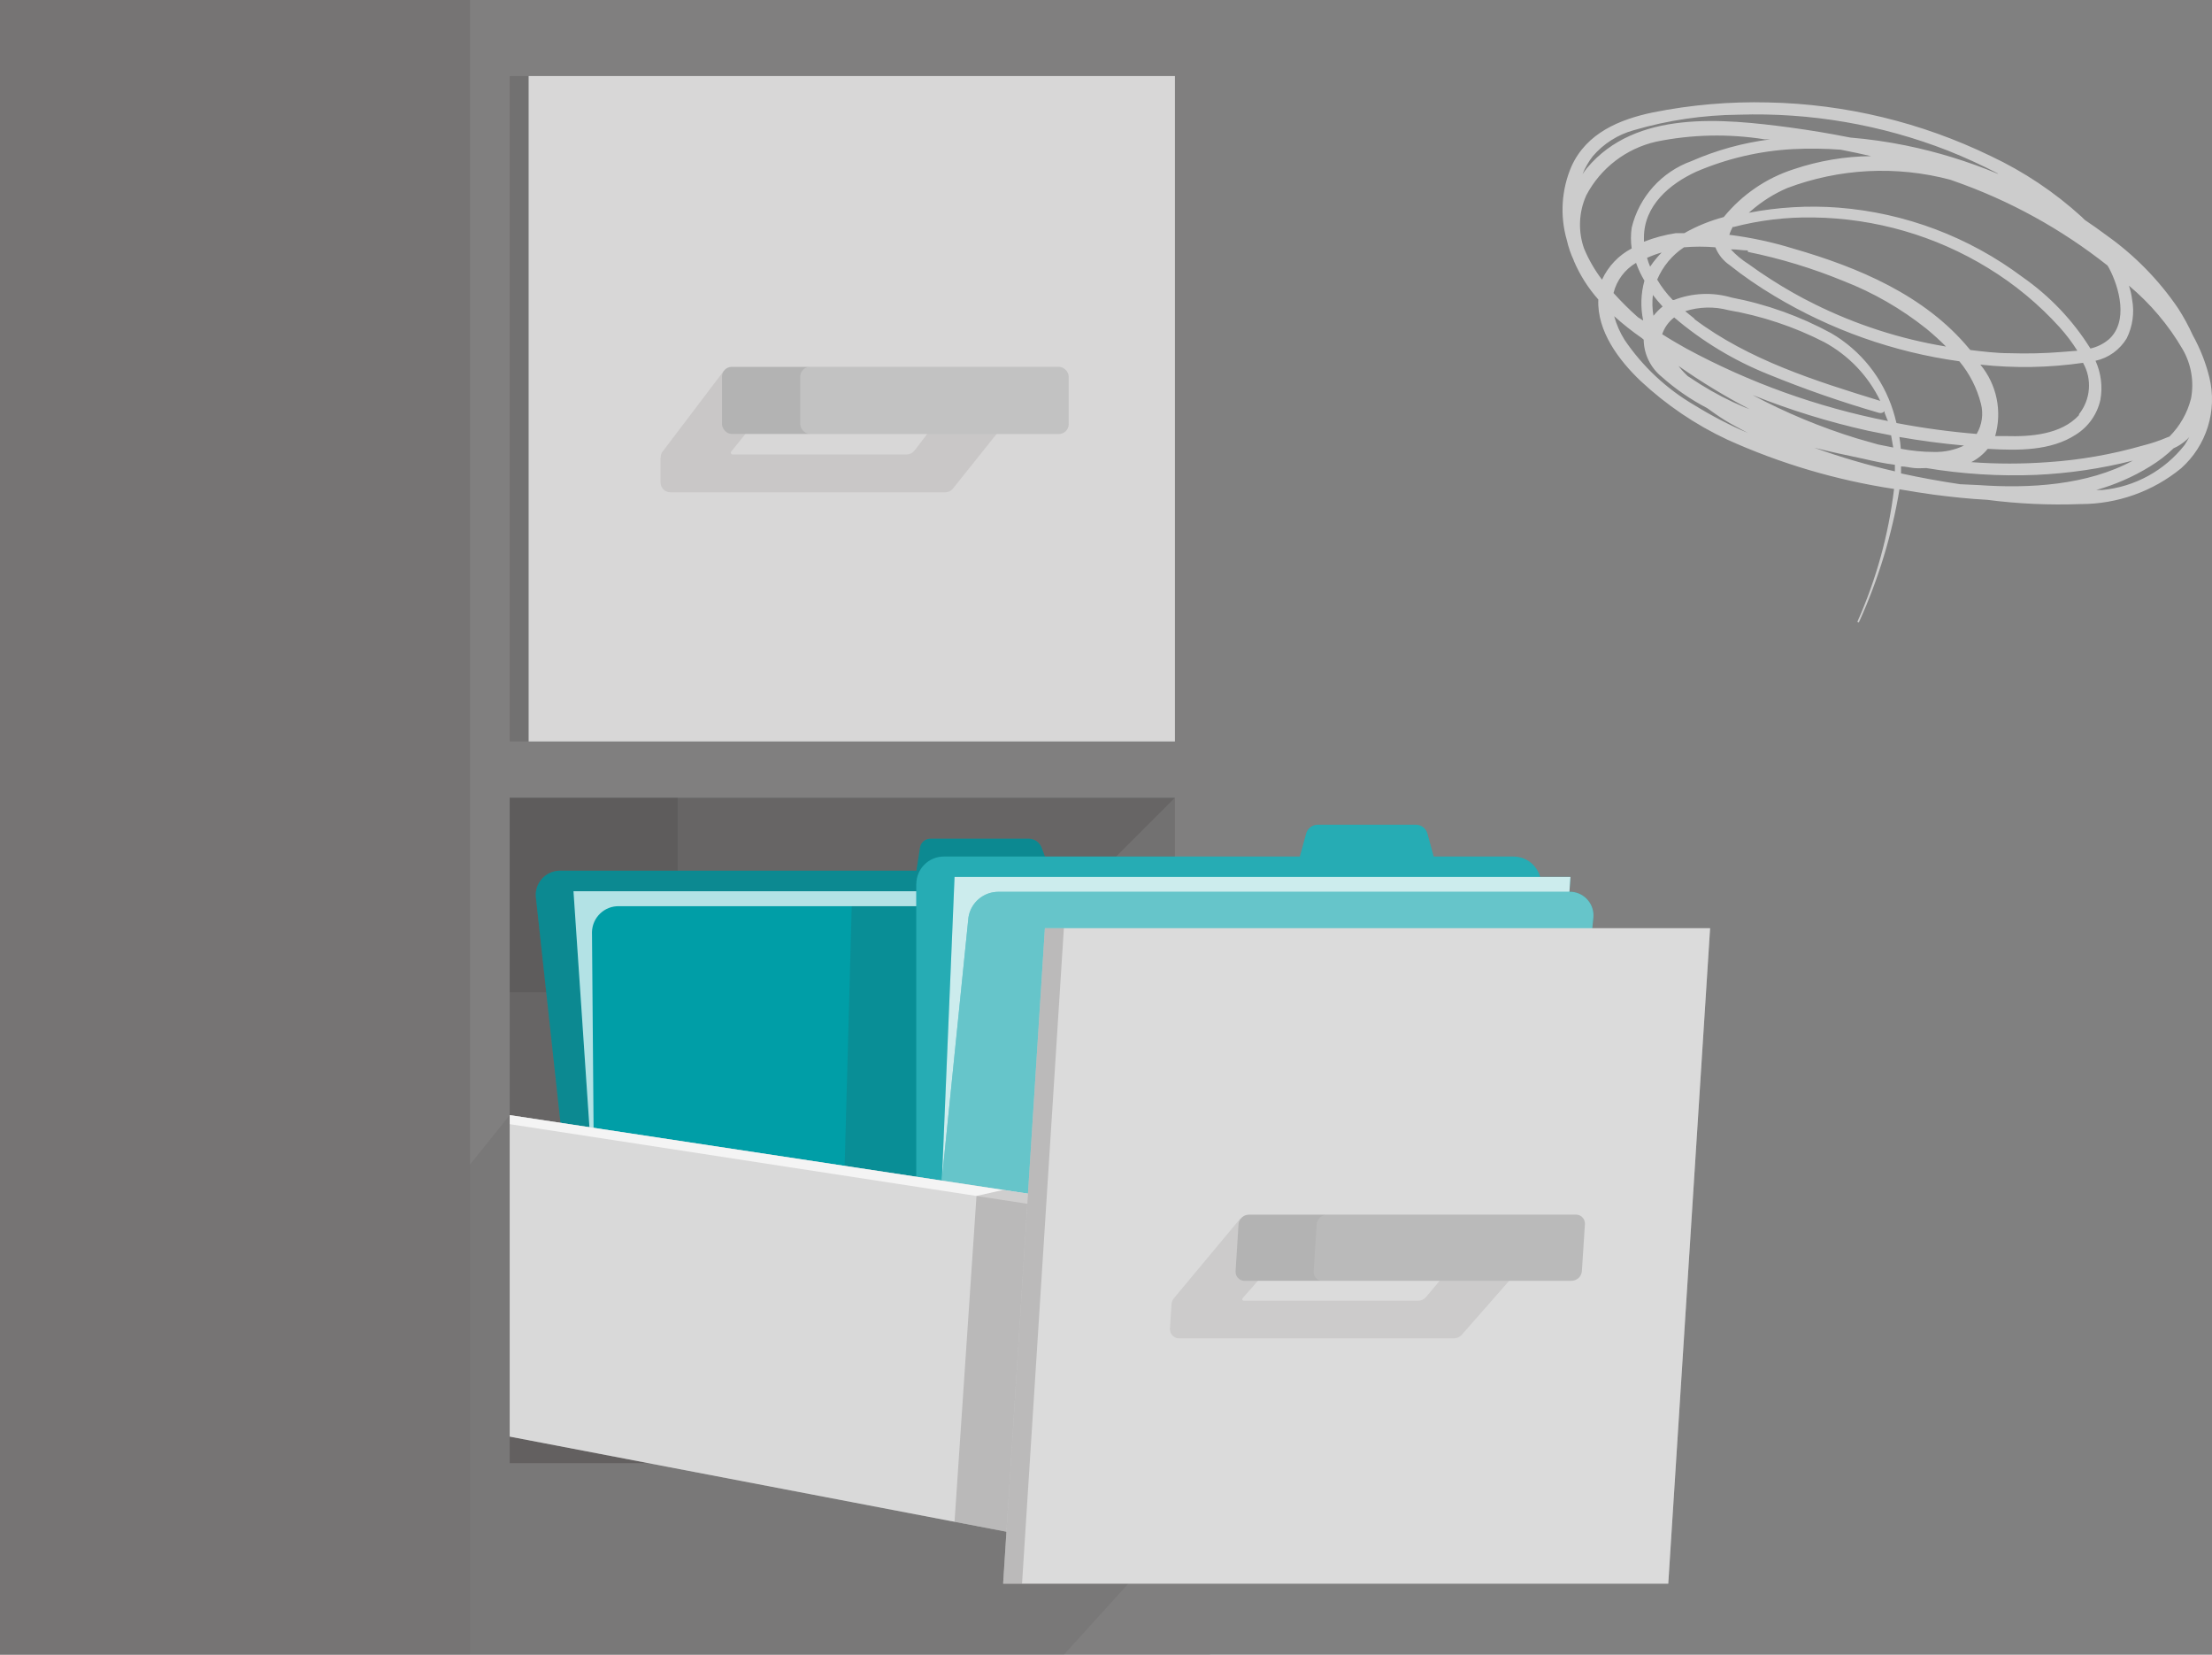 <?xml version="1.0" encoding="UTF-8"?>
<svg id="_レイヤー_2" data-name="レイヤー 2" xmlns="http://www.w3.org/2000/svg" viewBox="0 0 269.11 201.26">
  <rect x="0" y="0" width="269.11" height="201.26" fill="#808080" stroke="none"/>
  <defs>
    <style>
      .cls-1 {
        fill: #009ea7;
      }

      .cls-2, .cls-3 {
        fill: #b3b3b3;
      }

      .cls-4 {
        fill: #ccc;
      }

      .cls-5, .cls-6 {
        opacity: .2;
      }

      .cls-5, .cls-6, .cls-7, .cls-8, .cls-9, .cls-10, .cls-11, .cls-12, .cls-13, .cls-14, .cls-15, .cls-16, .cls-17, .cls-3 {
        isolation: isolate;
      }

      .cls-5, .cls-8, .cls-9, .cls-12, .cls-13, .cls-14, .cls-15, .cls-16, .cls-18 {
        fill: #fff;
      }

      .cls-6, .cls-7, .cls-10, .cls-11, .cls-17 {
        fill: #3e3a39;
      }

      .cls-7 {
        opacity: .2;
      }

      .cls-8 {
        opacity: .3;
      }

      .cls-9, .cls-10 {
        opacity: .15;
      }

      .cls-11 {
        opacity: .15;
      }

      .cls-12 {
        opacity: .7;
      }

      .cls-13 {
        opacity: .8;
      }

      .cls-14 {
        opacity: .5;
      }

      .cls-15 {
        opacity: .6;
      }

      .cls-16 {
        opacity: .1;
      }

      .cls-17 {
        opacity: .1;
      }

      .cls-18 {
        opacity: .4;
      }
    </style>
  </defs>
  <g id="_10" data-name="10">
    <g>
      <g id="freepik--Line--inject-166">
        <path class="cls-4" d="m191.47,31.72c.73,1.72,1.74,3.31,2.98,4.71-.17,3.85,2.5,7.39,5.15,9.91,3.12,2.91,6.67,5.32,10.54,7.13,6.46,2.92,13.29,4.94,20.29,6-.67,5.57-2.17,11-4.45,16.12,0,.13.15.2.22,0,2.32-5.12,3.97-10.53,4.89-16.08,1.37.24,2.74.46,4.13.65,2.17.28,4.35.52,6.52.63,3.77.49,7.57.66,11.36.52,4.46.01,8.8-1.52,12.25-4.35,3.09-2.75,4.42-6.99,3.45-11.02-.44-1.8-1.12-3.53-2.02-5.15-.52-1.14-1.12-2.25-1.8-3.3-2.35-3.45-5.29-6.45-8.69-8.86-.87-.65-1.76-1.28-2.67-1.89l-.35-.35c-3.3-3.01-7.04-5.51-11.08-7.41-8.45-4.1-17.68-6.33-27.07-6.52-4.72-.12-9.43.29-14.06,1.22-4.04.85-8.02,2.5-9.86,6.52-1.23,2.83-1.44,6.01-.59,8.97.2.88.49,1.73.87,2.54Zm46.91,27.16c-2.36-.35-4.73-.78-7.1-1.3v-.85c.54,0,1.06.15,1.61.2s.96,0,1.46,0c4.41.73,8.88,1.01,13.34.83,3.98-.18,7.94-.76,11.8-1.74-5.56,3.02-12.65,3.41-18.73,2.98l-2.37-.11Zm-14.43-40.67c1.24.24,2.46.5,3.69.78-3.2.03-6.38.57-9.41,1.59-3.34,1.07-6.3,3.1-8.52,5.82-1.68.45-3.29,1.1-4.8,1.96h-1.04c-1.32.2-2.62.55-3.87,1.04v-.5c0-3.89,3.11-6.52,6.37-8.02,3.71-1.59,7.68-2.52,11.71-2.74,1.96-.1,3.93-.08,5.89.07h-.02Zm-22.88,17.64c.39.5.78.98,1.2,1.43-.41.33-.78.71-1.11,1.13-.15-.85-.17-1.71-.07-2.56h-.02Zm29.46,20.68v.8c-3.32-.76-6.59-1.72-9.8-2.87,2,.5,4,.93,6.02,1.35,1.28.3,2.52.56,3.78.72Zm-.85-5.32c-8.57-1.69-16.84-4.66-24.53-8.82-1-.56-1.98-1.13-2.93-1.74.27-.81.78-1.52,1.46-2.04,3.41,2.91,7.27,5.24,11.43,6.91,4.4,1.8,8.9,3.37,13.47,4.69.25.08.52,0,.7-.2v.2c.15.33.24.67.41,1Zm-23.51-12.43l-1.15-.93c1.7-.54,3.51-.59,5.24-.13,4.06.7,8,2.01,11.67,3.89,2.97,1.61,5.36,4.11,6.82,7.15-7.91-2.43-16.01-4.98-22.64-9.97h.07Zm23.9,14.17l.26,1.48h0l-1.85-.37-2.59-.74c-4.39-1.35-8.64-3.12-12.69-5.28,4.56,1.83,9.26,3.28,14.06,4.35l2.8.56Zm1,.2c2.61.46,5.24.8,7.87,1.04-1.12.54-2.36.81-3.61.78-1.37,0-2.74-.13-4.08-.39-.04-.48-.09-.96-.17-1.43Zm-18.23-3.39l-.63-.24c-1.85-.78-3.64-1.71-5.35-2.78l-1.54-1c-.24-.24-.5-.48-.72-.74l-.41-.5c2.77,1.94,5.65,3.7,8.65,5.26Zm-11.23-15.75c.68-1.6,1.81-2.97,3.26-3.93,1.27-.11,2.55-.11,3.82,0,.35.88.96,1.63,1.74,2.17,1.72,1.37,3.54,2.61,5.43,3.74,6.89,4.14,14.55,6.85,22.51,7.95,1.25,1.5,2.15,3.27,2.63,5.17.32,1.24.13,2.56-.52,3.67-3.27-.27-6.53-.71-9.76-1.33-.11-.5-.26-1-.41-1.5-1.25-3.96-3.92-7.31-7.5-9.41-3.8-2.07-7.9-3.54-12.15-4.35-2.31-.68-4.78-.57-7.02.3h-.13c-.73-.75-1.38-1.59-1.91-2.5Zm54.88,7.32c-.63.52-1.38.88-2.17,1.06-2.14-3.43-4.95-6.38-8.26-8.69-6.53-4.89-14.31-7.82-22.44-8.45-3.63-.27-7.29-.06-10.86.63l.3-.26c1.3-1.13,2.76-2.05,4.35-2.74,6.35-2.4,13.29-2.76,19.86-1.02l.48.17c6.74,2.36,13.04,5.83,18.64,10.26l.2.33c1.22,2.3,2.43,6.54-.09,8.71Zm-45.63-13.71c3.18-.83,6.47-1.23,9.76-1.17,7.51.1,14.85,2.22,21.25,6.15,3.23,1.97,6.15,4.39,8.69,7.19.8.89,1.53,1.85,2.17,2.87l-1.91.15c-2.1.17-4.21.22-6.32.15-1.61,0-3.22-.2-4.8-.39l-.13-.15c-5.39-6.52-13.51-9.91-21.42-12.19-2.53-.78-5.13-1.34-7.76-1.67.11-.36.26-.7.46-1.02l.02.09Zm1.8,3.02c3.98.81,7.87,2,11.62,3.54,3.63,1.41,7.03,3.37,10.08,5.8.83.68,1.63,1.41,2.39,2.17-5.57-.92-10.96-2.66-16.01-5.17-1.81-.89-3.56-1.89-5.26-2.98-.93-.59-1.85-1.22-2.74-1.87-.8-.5-1.53-1.11-2.17-1.8.7-.02,1.39.13,2.06.13l.02.17Zm40.28,19.84c-2.17,2.39-5.95,2.65-8.91,2.56h-1.3c.87-3.02.2-6.27-1.8-8.69h0c4.16.45,8.35.38,12.49-.22,1.13,1.99.93,4.47-.5,6.26l.02.09Zm-52.15-17.95c-.16-.38-.3-.77-.41-1.17.58-.26,1.17-.48,1.78-.65-.21.21-.42.44-.61.67-.29.34-.56.69-.8,1.06l.04.09Zm62.84,20.68c-.95.41-1.93.73-2.93.98-3.76,1.08-7.63,1.76-11.54,2.02-3.11.23-6.23.23-9.34,0,.77-.39,1.45-.94,2-1.61h.15c3.5.2,7.52.26,10.58-1.74,1.52-.95,2.59-2.47,2.98-4.22.29-1.61.08-3.27-.59-4.76,1.59-.35,2.96-1.34,3.8-2.74.72-1.46.95-3.11.65-4.71-.07-.58-.2-1.14-.39-1.69,2.6,2.17,4.81,4.78,6.52,7.71,1.06,1.81,1.43,3.95,1.04,6.02-.44,1.75-1.35,3.35-2.63,4.63l-.3.11Zm-64.38-14.64c-1.04-.92-2.02-1.9-2.95-2.93.38-1.54,1.37-2.86,2.74-3.67.27.76.61,1.48,1.02,2.17-.44,1.58-.49,3.24-.15,4.85l-.65-.41Zm-6.52-8.3c-.76-2.12-.67-4.46.26-6.52,1.74-3.31,4.85-5.69,8.5-6.52,4.35-.89,8.83-.98,13.21-.28h.67c-3.31.42-6.55,1.31-9.6,2.65-3.63,1.31-6.36,4.35-7.26,8.1-.12.84-.12,1.68,0,2.52-1.59.83-2.86,2.17-3.61,3.8-.88-1.16-1.61-2.42-2.17-3.76Zm50.28-9.15c-3.61-1.5-7.34-2.65-11.17-3.43-2.22-.45-4.47-.77-6.74-.96-2.41-.48-4.87-.89-7.3-1.22-8.23-1.09-18.79-2.17-24.73,4.93-.2.24-.37.5-.54.74.31-.78.73-1.51,1.24-2.17,1.31-1.53,3.04-2.63,4.98-3.17,4.16-1.22,8.47-1.85,12.8-1.89,8.67-.28,17.3,1.2,25.38,4.35,2.1.83,4.16,1.78,6.17,2.82h-.09Zm12.73,38.48h-.72c2.29-.64,4.49-1.6,6.52-2.85,1.04-.63,2.01-1.37,2.89-2.22.61-.27,1.16-.64,1.65-1.09.09-.09.18-.18.26-.28-.17.33-.36.65-.56.96-2.45,3.13-6.08,5.11-10.04,5.48Zm-58.1-18.27c-.56-.89-.98-1.86-1.26-2.87,1.06.95,2.18,1.84,3.35,2.65l.24.2h0c.02,1.75.82,3.4,2.17,4.5,1.68,1.5,3.54,2.78,5.54,3.82.72.52,1.43,1.02,2.17,1.48s1.85,1.04,2.78,1.54c-2.26-.96-4.43-2.1-6.52-3.39-3.38-1.98-6.28-4.69-8.47-7.93Z"/>
      </g>
      <g id="freepik--filing-cabinet--inject-62">
        <rect class="cls-6" x="0" y="0" width="147.24" height="201.26"/>
        <rect class="cls-16" x="0" y="0" width="147.24" height="201.26"/>
        <rect class="cls-11" x="0" y="0" width="57.19" height="201.26"/>
        <rect class="cls-6" x="62.01" y="97.03" width="80.93" height="80.93"/>
        <rect class="cls-6" x="62.01" y="97.03" width="20.44" height="80.93"/>
        <polygon class="cls-6" points="62.01 97.03 62.01 120.68 82.46 120.68 119.29 120.68 142.94 97.03 62.01 97.03"/>
        <rect class="cls-6" x="62.01" y="9.25" width="80.93" height="80.93"/>
        <rect class="cls-15" x="64.32" y="9.25" width="78.62" height="80.93"/>
        <rect class="cls-8" x="64.32" y="9.25" width="78.62" height="80.93"/>
        <path class="cls-17" d="m80.36,55.65v3.02c0,.67.54,1.21,1.21,1.21h33.41c.37,0,.72-.17.95-.45l6.11-7.64h-8.48s-2.29,3-2.29,3c-.23.3-.58.48-.96.48h-21.2s-.08-.02-.12-.04c-.09-.07-.11-.2-.04-.29l2.53-3.15h-1.96v-6.66s-1.48,0-1.48,0l-7.44,9.81c-.15.21-.23.46-.22.72Z"/>
        <rect class="cls-3" x="87.84" y="44.62" width="42.17" height="8.16" rx="1.18" ry="1.18"/>
        <rect class="cls-5" x="97.36" y="44.62" width="32.65" height="8.16" rx="1.18" ry="1.18"/>
        <polygon class="cls-17" points="147.24 181.62 129.43 201.26 57.19 201.26 57.19 141.63 62.01 135.63 147.24 181.62"/>
        <path class="cls-1" d="m67.72,105.93c-1.61.23-2.74,1.72-2.51,3.33l5.92,54.25c.22,1.89,1.81,3.33,3.71,3.37h69.31c.16,0,.32,0,.47-.03,1.62-.23,2.74-1.72,2.51-3.34l-5.92-54.25c-.23-1.89-1.82-3.33-3.72-3.36h-9.72s-1.05-2.8-1.05-2.8c-.24-.64-.85-1.07-1.53-1.09h-11.97c-.64-.01-1.2.45-1.29,1.09l-.44,2.8h-43.31c-.16,0-.32,0-.47.03Z"/>
        <path class="cls-7" d="m67.72,105.93c-1.61.23-2.74,1.72-2.51,3.33l5.92,54.25c.22,1.89,1.81,3.33,3.71,3.37h69.31c.16,0,.32,0,.47-.03,1.62-.23,2.74-1.72,2.51-3.34l-5.92-54.25c-.23-1.89-1.82-3.33-3.72-3.36h-9.72s-1.05-2.8-1.05-2.8c-.24-.64-.85-1.07-1.53-1.09h-11.97c-.64-.01-1.2.45-1.29,1.09l-.44,2.8h-43.31c-.16,0-.32,0-.47.03Z"/>
        <polygon class="cls-1" points="73.5 163.57 69.77 108.4 144.7 108.4 147.02 164.8 73.5 163.57"/>
        <polygon class="cls-12" points="73.5 163.57 69.77 108.4 144.7 108.4 147.02 164.8 73.5 163.57"/>
        <path class="cls-1" d="m72.43,163.96l-.41-50.6s0-.01,0-.02c.06-1.78,1.54-3.18,3.32-3.12h69.31c1.79-.06,3.3,1.35,3.37,3.14l.42,50.6s0,.01,0,.02c-.06,1.78-1.54,3.18-3.32,3.12h-69.31c-1.79.05-3.3-1.35-3.38-3.14Z"/>
        <polygon class="cls-10" points="142.34 110.22 140.14 161.55 102.22 161.55 103.62 110.22 142.34 110.22"/>
        <path class="cls-1" d="m111.47,107.53v53.98c0,1.85,1.5,3.35,3.35,3.35h69.31s0,0,0,0c1.85,0,3.35-1.5,3.35-3.35v-53.98h0c0-1.85-1.5-3.35-3.35-3.35h-9.71s-.76-2.78-.76-2.78c-.17-.64-.74-1.09-1.41-1.09h-11.94c-.66,0-1.24.45-1.41,1.09l-.76,2.78h-43.31c-1.85,0-3.35,1.5-3.35,3.35Z"/>
        <path class="cls-9" d="m111.47,107.53v53.98c0,1.85,1.5,3.35,3.35,3.35h69.31s0,0,0,0c1.85,0,3.35-1.5,3.35-3.35v-53.98h0c0-1.85-1.5-3.35-3.35-3.35h-9.71s-.76-2.78-.76-2.78c-.17-.64-.74-1.09-1.41-1.09h-11.94c-.66,0-1.24.45-1.41,1.09l-.76,2.78h-43.31c-1.85,0-3.35,1.5-3.35,3.35Z"/>
        <polygon class="cls-1" points="113.84 161.55 116.13 106.66 191.06 106.66 187.22 162.79 113.84 161.55"/>
        <polygon class="cls-13" points="113.84 161.55 116.13 106.66 191.06 106.66 187.22 162.79 113.84 161.55"/>
        <path class="cls-1" d="m115.33,165.06c-1.58-.14-2.76-1.54-2.62-3.12l5.11-50.34c.27-1.81,1.83-3.14,3.66-3.13h69.31c.15,0,.29,0,.44,0,1.58.14,2.76,1.54,2.62,3.12l-5.11,50.34c-.27,1.81-1.84,3.14-3.67,3.13h-69.31c-.15,0-.29,0-.44,0Z"/>
        <path class="cls-18" d="m115.33,165.06c-1.58-.14-2.76-1.54-2.62-3.12l5.11-50.34c.27-1.81,1.83-3.14,3.66-3.13h69.31c.15,0,.29,0,.44,0,1.58.14,2.76,1.54,2.62,3.12l-5.11,50.34c-.27,1.81-1.84,3.14-3.67,3.13h-69.31c-.15,0-.29,0-.44,0Z"/>
        <polygon class="cls-2" points="128.56 187.47 62.01 174.73 62.01 135.63 133.82 146.51 128.56 187.47"/>
        <polygon class="cls-14" points="128.56 187.47 62.01 174.73 62.01 135.63 133.82 146.51 128.56 187.47"/>
        <polygon class="cls-12" points="62.01 135.63 62.01 136.73 132.81 147.62 133.82 146.51 62.01 135.63"/>
        <polygon class="cls-6" points="133.82 146.51 128.56 187.47 116.13 185.09 118.8 145.46 122.04 144.73 133.82 146.51"/>
        <polygon class="cls-4" points="127.12 112.9 208.05 112.9 202.96 192.62 122.04 192.62 127.12 112.9"/>
        <polygon class="cls-8" points="127.12 112.9 208.05 112.9 202.96 192.62 122.04 192.62 127.12 112.9"/>
        <polygon class="cls-6" points="127.12 112.9 129.43 112.9 124.34 192.62 122.04 192.62 127.12 112.9"/>
        <path class="cls-17" d="m142.53,158.62l-.19,2.97s0,.06,0,.09c0,.62.52,1.11,1.13,1.1h33.41c.37,0,.73-.17.97-.45l6.62-7.54h-8.5s-2.46,2.95-2.46,2.95c-.25.3-.61.47-.99.47h-21.2s-.09-.02-.13-.05c-.08-.07-.08-.19-.01-.27l2.72-3.1h-1.96s.42-6.56.42-6.56h-1.48s-8.06,9.67-8.06,9.67c-.17.21-.27.46-.29.73Z"/>
        <path class="cls-3" d="m151.32,155.78c-.6-.05-1.04-.57-1-1.17l.36-5.71c.06-.65.6-1.16,1.26-1.16h39.77s.07,0,.1,0c.6.04,1.05.56,1.01,1.16l-.37,5.71c-.05.66-.6,1.16-1.25,1.17h-39.8s-.05,0-.08,0Z"/>
        <path class="cls-16" d="m160.83,155.79c-.6-.04-1.06-.56-1.01-1.17l.37-5.71c.05-.65.6-1.16,1.25-1.16h30.28s.07,0,.1,0c.6.04,1.05.56,1.01,1.16l-.37,5.71c-.05.66-.6,1.16-1.25,1.17h-30.28s-.06,0-.09,0Z"/>
      </g>
    </g>
  </g>
</svg>